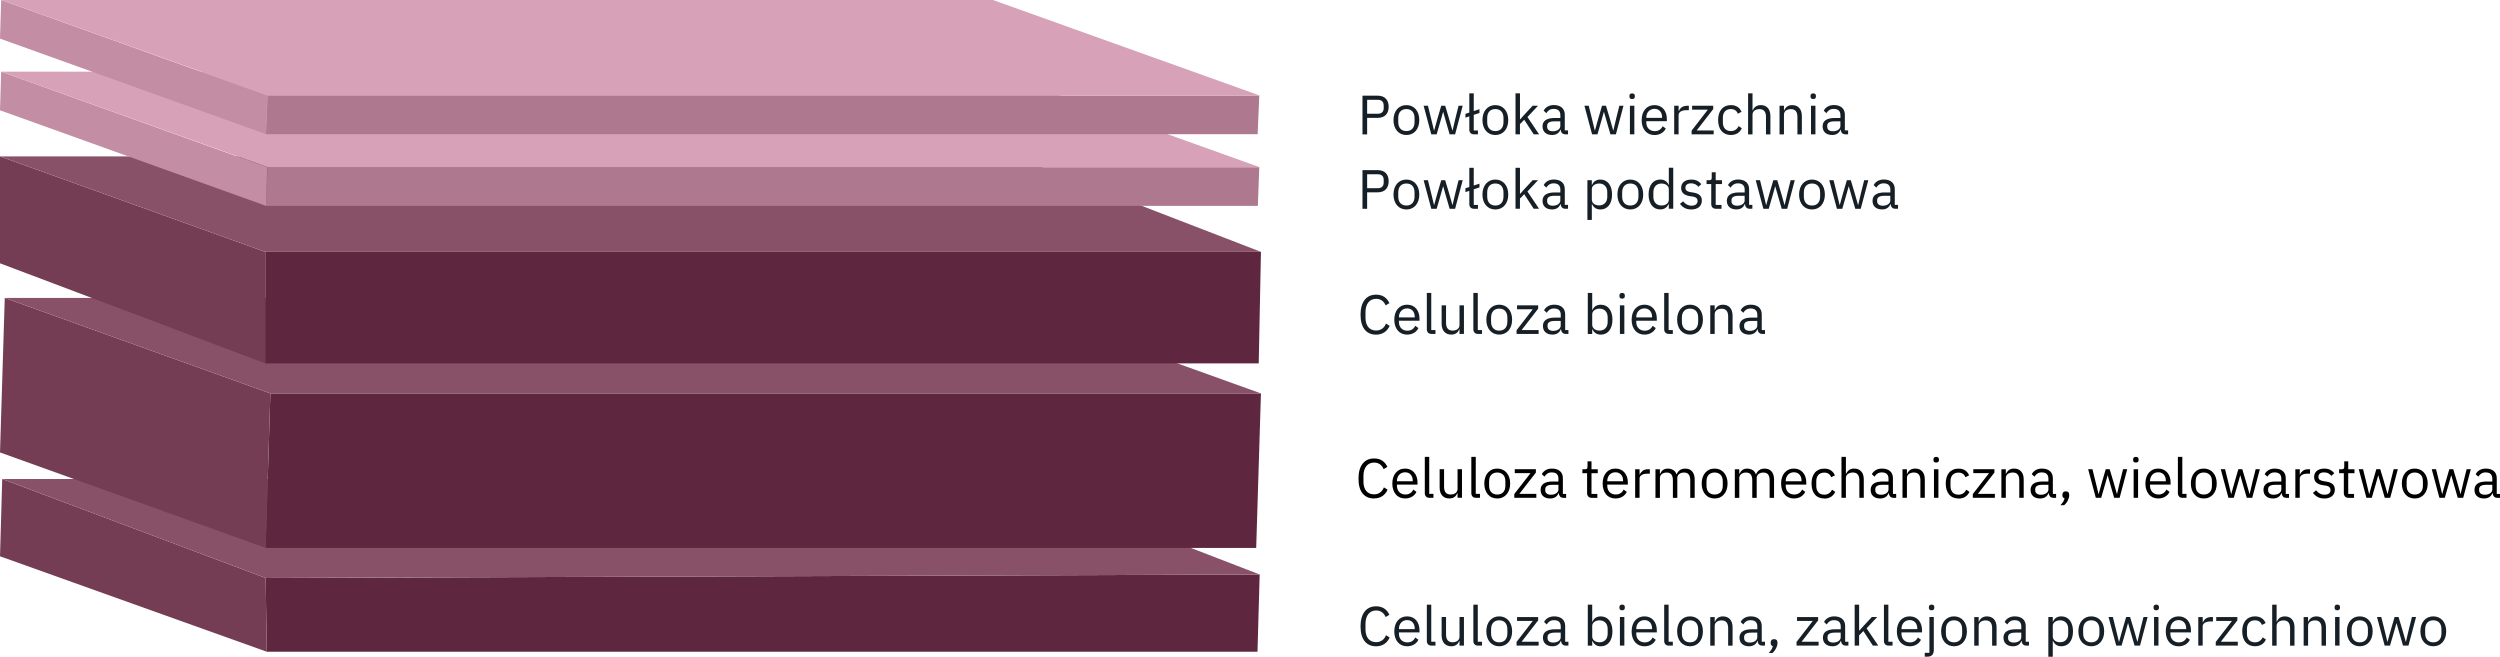 <?xml version="1.0" encoding="UTF-8"?>
<svg xmlns="http://www.w3.org/2000/svg" viewBox="0 0 767.28 201.55">
  <defs>
    <style>
      .cls-1 {
        fill: #885168;
      }

      .cls-2 {
        fill: #ae788e;
      }

      .cls-3 {
        fill: #c38da4;
      }

      .cls-4 {
        isolation: isolate;
      }

      .cls-5 {
        fill: #5f273f;
      }

      .cls-6 {
        fill: #161f26;
      }

      .cls-7 {
        fill: #d7a1b8;
      }

      .cls-8 {
        fill: #753d54;
      }
    </style>
  </defs>
  <g id="Lager_1" data-name="Lager 1">
    <g>
      <path class="cls-6" d="M418.16,41.23v-11.86h4.73c2.12,0,3.31,1.31,3.31,3.4s-1.19,3.4-3.31,3.4h-3.3v5.07h-1.43Zm1.43-6.32h3.3c1.12,0,1.78-.61,1.78-1.7v-.88c0-1.09-.66-1.7-1.78-1.7h-3.3v4.28Z"/>
      <path class="cls-6" d="M427.68,36.85c0-2.79,1.62-4.59,3.96-4.59s3.96,1.8,3.96,4.59-1.61,4.59-3.96,4.59-3.96-1.8-3.96-4.59Zm6.46,.63v-1.26c0-1.85-1.04-2.75-2.5-2.75s-2.5,.9-2.5,2.75v1.26c0,1.85,1.04,2.75,2.5,2.75s2.5-.9,2.5-2.75Z"/>
      <path class="cls-6" d="M436.92,32.46h1.33l.94,3.79,.93,3.84h.03l1.07-3.84,1.11-3.79h1.21l1.14,3.79,1.09,3.84h.03l.9-3.84,.95-3.79h1.27l-2.33,8.77h-1.68l-1.22-4.22-.76-2.67h-.03l-.75,2.67-1.22,4.22h-1.65l-2.35-8.77Z"/>
      <path class="cls-6" d="M453.6,41.23h-1.21c-.93,0-1.44-.59-1.44-1.41v-4.11l-1.19,.39v-1.16l1.19-.39v-5.9h1.36v5.44l1.75-.58v1.16l-1.75,.58v4.79h1.29v1.19Z"/>
      <path class="cls-6" d="M454.98,36.85c0-2.79,1.62-4.59,3.96-4.59s3.96,1.8,3.96,4.59-1.61,4.59-3.96,4.59-3.96-1.8-3.96-4.59Zm6.46,.63v-1.26c0-1.85-1.04-2.75-2.5-2.75s-2.5,.9-2.5,2.75v1.26c0,1.85,1.04,2.75,2.5,2.75s2.5-.9,2.5-2.75Z"/>
      <path class="cls-6" d="M465.14,28.65h1.36v7.97h.07l1.34-1.5,2.48-2.67h1.65l-3.25,3.47,3.57,5.3h-1.65l-2.91-4.47-1.31,1.34v3.13h-1.36v-12.58Z"/>
      <path class="cls-6" d="M480.48,41.23c-1,0-1.41-.61-1.51-1.43h-.08c-.37,1.07-1.31,1.63-2.53,1.63-1.85,0-2.94-1.02-2.94-2.65s1.19-2.57,3.74-2.57h1.73v-.87c0-1.24-.68-1.92-2.07-1.92-1.05,0-1.75,.51-2.23,1.31l-.82-.77c.48-.94,1.53-1.72,3.11-1.72,2.11,0,3.37,1.1,3.37,2.96v4.83h1v1.19h-.76Zm-1.6-2.55v-1.44h-1.8c-1.55,0-2.24,.48-2.24,1.33v.36c0,.87,.68,1.36,1.73,1.36,1.34,0,2.31-.7,2.31-1.6Z"/>
      <path class="cls-6" d="M486.27,32.46h1.33l.94,3.79,.93,3.84h.03l1.07-3.84,1.11-3.79h1.21l1.14,3.79,1.09,3.84h.03l.9-3.84,.95-3.79h1.27l-2.33,8.77h-1.68l-1.22-4.22-.76-2.67h-.03l-.75,2.67-1.22,4.22h-1.65l-2.35-8.77Z"/>
      <path class="cls-6" d="M500.09,29.64v-.22c0-.46,.25-.76,.83-.76s.83,.31,.83,.76v.22c0,.46-.25,.76-.83,.76s-.83-.31-.83-.76Zm.15,2.82h1.36v8.77h-1.36v-8.77Z"/>
      <path class="cls-6" d="M503.85,36.85c0-2.79,1.56-4.59,3.94-4.59s3.79,1.8,3.79,4.28v.65h-6.31v.41c0,1.51,.97,2.65,2.6,2.65,1.11,0,1.96-.54,2.41-1.51l.97,.7c-.56,1.19-1.82,2.01-3.47,2.01-2.38,0-3.94-1.8-3.94-4.59Zm1.43-.8v.12h4.84v-.19c0-1.55-.93-2.58-2.33-2.58-1.48,0-2.52,1.12-2.52,2.65Z"/>
      <path class="cls-6" d="M513.83,41.23v-8.77h1.36v1.61h.08c.31-.83,1.1-1.61,2.53-1.61h.53v1.36h-.8c-1.46,0-2.35,.63-2.35,1.46v5.95h-1.36Z"/>
      <path class="cls-6" d="M519.18,41.23v-1.14l4.98-6.44h-4.83v-1.19h6.48v1.02l-5.08,6.56h5.22v1.19h-6.77Z"/>
      <path class="cls-6" d="M527.31,36.85c0-2.8,1.45-4.59,3.91-4.59,1.73,0,2.77,.85,3.28,2.06l-1.14,.58c-.32-.9-1.07-1.43-2.14-1.43-1.62,0-2.45,1.1-2.45,2.63v1.5c0,1.53,.83,2.63,2.45,2.63,1.1,0,1.9-.53,2.38-1.53l.99,.66c-.56,1.26-1.7,2.07-3.37,2.07-2.46,0-3.91-1.79-3.91-4.59Z"/>
      <path class="cls-6" d="M536.51,28.65h1.36v5.24h.07c.42-.99,1.17-1.63,2.48-1.63,1.8,0,2.94,1.22,2.94,3.35v5.63h-1.36v-5.39c0-1.56-.68-2.36-1.99-2.36-1.09,0-2.14,.54-2.14,1.67v6.09h-1.36v-12.58Z"/>
      <path class="cls-6" d="M546.16,41.23v-8.77h1.36v1.43h.07c.42-.99,1.17-1.63,2.48-1.63,1.8,0,2.94,1.22,2.94,3.35v5.63h-1.36v-5.39c0-1.56-.68-2.36-1.99-2.36-1.09,0-2.14,.54-2.14,1.67v6.09h-1.36Z"/>
      <path class="cls-6" d="M555.67,29.64v-.22c0-.46,.25-.76,.83-.76s.83,.31,.83,.76v.22c0,.46-.25,.76-.83,.76s-.83-.31-.83-.76Zm.15,2.82h1.36v8.77h-1.36v-8.77Z"/>
      <path class="cls-6" d="M566.44,41.23c-1,0-1.41-.61-1.51-1.43h-.08c-.37,1.07-1.31,1.63-2.53,1.63-1.85,0-2.94-1.02-2.94-2.65s1.19-2.57,3.74-2.57h1.73v-.87c0-1.24-.68-1.92-2.07-1.92-1.05,0-1.75,.51-2.23,1.31l-.82-.77c.48-.94,1.53-1.72,3.11-1.72,2.11,0,3.37,1.1,3.37,2.96v4.83h1v1.19h-.76Zm-1.6-2.55v-1.44h-1.8c-1.55,0-2.24,.48-2.24,1.33v.36c0,.87,.68,1.36,1.73,1.36,1.34,0,2.31-.7,2.31-1.6Z"/>
    </g>
    <g>
      <path class="cls-6" d="M418.16,64.08v-11.86h4.73c2.12,0,3.31,1.31,3.31,3.4s-1.19,3.4-3.31,3.4h-3.3v5.07h-1.43Zm1.43-6.32h3.3c1.12,0,1.78-.61,1.78-1.7v-.88c0-1.09-.66-1.7-1.78-1.7h-3.3v4.28Z"/>
      <path class="cls-6" d="M427.68,59.7c0-2.79,1.62-4.59,3.96-4.59s3.96,1.8,3.96,4.59-1.61,4.59-3.96,4.59-3.96-1.8-3.96-4.59Zm6.46,.63v-1.26c0-1.85-1.04-2.75-2.5-2.75s-2.5,.9-2.5,2.75v1.26c0,1.85,1.04,2.75,2.5,2.75s2.5-.9,2.5-2.75Z"/>
      <path class="cls-6" d="M436.92,55.31h1.33l.94,3.79,.93,3.84h.03l1.07-3.84,1.11-3.79h1.21l1.14,3.79,1.09,3.84h.03l.9-3.84,.95-3.79h1.27l-2.33,8.77h-1.68l-1.22-4.22-.76-2.67h-.03l-.75,2.67-1.22,4.22h-1.65l-2.35-8.77Z"/>
      <path class="cls-6" d="M453.6,64.08h-1.21c-.93,0-1.44-.59-1.44-1.41v-4.11l-1.19,.39v-1.16l1.19-.39v-5.9h1.36v5.44l1.75-.58v1.16l-1.75,.58v4.79h1.29v1.19Z"/>
      <path class="cls-6" d="M454.98,59.7c0-2.79,1.62-4.59,3.96-4.59s3.96,1.8,3.96,4.59-1.61,4.59-3.96,4.59-3.96-1.8-3.96-4.59Zm6.46,.63v-1.26c0-1.85-1.04-2.75-2.5-2.75s-2.5,.9-2.5,2.75v1.26c0,1.85,1.04,2.75,2.5,2.75s2.5-.9,2.5-2.75Z"/>
      <path class="cls-6" d="M465.14,51.5h1.36v7.97h.07l1.34-1.5,2.48-2.67h1.65l-3.25,3.47,3.57,5.3h-1.65l-2.91-4.47-1.31,1.34v3.13h-1.36v-12.58Z"/>
      <path class="cls-6" d="M480.48,64.08c-1,0-1.41-.61-1.51-1.43h-.08c-.37,1.07-1.31,1.63-2.53,1.63-1.85,0-2.94-1.02-2.94-2.65s1.19-2.57,3.74-2.57h1.73v-.87c0-1.24-.68-1.92-2.07-1.92-1.05,0-1.75,.51-2.23,1.31l-.82-.77c.48-.94,1.53-1.72,3.11-1.72,2.11,0,3.37,1.1,3.37,2.96v4.83h1v1.19h-.76Zm-1.6-2.55v-1.44h-1.8c-1.55,0-2.24,.48-2.24,1.33v.36c0,.87,.68,1.36,1.73,1.36,1.34,0,2.31-.7,2.31-1.6Z"/>
      <path class="cls-6" d="M487.19,55.31h1.36v1.43h.07c.46-1.1,1.36-1.63,2.57-1.63,2.19,0,3.57,1.78,3.57,4.59s-1.38,4.59-3.57,4.59c-1.21,0-2.04-.54-2.57-1.63h-.07v4.83h-1.36v-12.17Zm6.1,5.13v-1.5c0-1.56-.95-2.62-2.48-2.62-1.24,0-2.26,.71-2.26,1.68v3.26c0,1.14,1.02,1.78,2.26,1.78,1.53,0,2.48-1.05,2.48-2.62Z"/>
      <path class="cls-6" d="M496.4,59.7c0-2.79,1.62-4.59,3.96-4.59s3.96,1.8,3.96,4.59-1.61,4.59-3.96,4.59-3.96-1.8-3.96-4.59Zm6.46,.63v-1.26c0-1.85-1.04-2.75-2.5-2.75s-2.5,.9-2.5,2.75v1.26c0,1.85,1.04,2.75,2.5,2.75s2.5-.9,2.5-2.75Z"/>
      <path class="cls-6" d="M512.18,62.65h-.07c-.53,1.09-1.36,1.63-2.57,1.63-2.19,0-3.57-1.79-3.57-4.59s1.38-4.59,3.57-4.59c1.21,0,2.11,.53,2.57,1.63h.07v-5.24h1.36v12.58h-1.36v-1.43Zm0-1.38v-3.26c0-.97-1.02-1.68-2.26-1.68-1.53,0-2.48,1.05-2.48,2.62v1.5c0,1.56,.95,2.62,2.48,2.62,1.24,0,2.26-.65,2.26-1.78Z"/>
      <path class="cls-6" d="M515.6,62.57l.97-.78c.68,.85,1.5,1.34,2.6,1.34s1.84-.53,1.84-1.43c0-.68-.37-1.21-1.53-1.38l-.7-.1c-1.62-.24-2.82-.9-2.82-2.53,0-1.73,1.34-2.58,3.13-2.58,1.41,0,2.35,.53,3.06,1.41l-.9,.82c-.39-.54-1.14-1.07-2.26-1.07s-1.72,.53-1.72,1.36,.6,1.19,1.68,1.36l.68,.1c1.94,.29,2.69,1.14,2.69,2.46,0,1.7-1.24,2.74-3.25,2.74-1.62,0-2.69-.68-3.47-1.72Z"/>
      <path class="cls-6" d="M526.65,64.08c-.94,0-1.45-.59-1.45-1.44v-6.14h-1.44v-1.19h.82c.58,0,.77-.2,.77-.8v-1.63h1.22v2.43h1.92v1.19h-1.92v6.39h1.78v1.19h-1.7Z"/>
      <path class="cls-6" d="M537.05,64.08c-1,0-1.41-.61-1.51-1.43h-.08c-.37,1.07-1.31,1.63-2.53,1.63-1.85,0-2.94-1.02-2.94-2.65s1.19-2.57,3.74-2.57h1.73v-.87c0-1.24-.68-1.92-2.07-1.92-1.05,0-1.75,.51-2.23,1.31l-.82-.77c.48-.94,1.53-1.72,3.11-1.72,2.11,0,3.37,1.1,3.37,2.96v4.83h1v1.19h-.76Zm-1.6-2.55v-1.44h-1.8c-1.55,0-2.24,.48-2.24,1.33v.36c0,.87,.68,1.36,1.73,1.36,1.34,0,2.31-.7,2.31-1.6Z"/>
      <path class="cls-6" d="M538.84,55.31h1.33l.94,3.79,.93,3.84h.03l1.07-3.84,1.11-3.79h1.21l1.14,3.79,1.09,3.84h.03l.9-3.84,.95-3.79h1.27l-2.33,8.77h-1.68l-1.22-4.22-.76-2.67h-.03l-.75,2.67-1.22,4.22h-1.65l-2.35-8.77Z"/>
      <path class="cls-6" d="M552.16,59.7c0-2.79,1.62-4.59,3.96-4.59s3.96,1.8,3.96,4.59-1.61,4.59-3.96,4.59-3.96-1.8-3.96-4.59Zm6.46,.63v-1.26c0-1.85-1.04-2.75-2.5-2.75s-2.5,.9-2.5,2.75v1.26c0,1.85,1.04,2.75,2.5,2.75s2.5-.9,2.5-2.75Z"/>
      <path class="cls-6" d="M561.41,55.31h1.33l.94,3.79,.93,3.84h.03l1.07-3.84,1.11-3.79h1.21l1.14,3.79,1.09,3.84h.03l.9-3.84,.95-3.79h1.27l-2.33,8.77h-1.68l-1.22-4.22-.76-2.67h-.03l-.75,2.67-1.22,4.22h-1.65l-2.35-8.77Z"/>
      <path class="cls-6" d="M581.76,64.08c-1,0-1.41-.61-1.51-1.43h-.08c-.37,1.07-1.31,1.63-2.53,1.63-1.85,0-2.94-1.02-2.94-2.65s1.19-2.57,3.74-2.57h1.73v-.87c0-1.24-.68-1.92-2.07-1.92-1.05,0-1.75,.51-2.23,1.31l-.82-.77c.48-.94,1.53-1.72,3.11-1.72,2.11,0,3.37,1.1,3.37,2.96v4.83h1v1.19h-.76Zm-1.6-2.55v-1.44h-1.8c-1.55,0-2.24,.48-2.24,1.33v.36c0,.87,.68,1.36,1.73,1.36,1.34,0,2.31-.7,2.31-1.6Z"/>
    </g>
    <g>
      <path class="cls-6" d="M417.56,192.28c0-3.96,1.78-6.2,4.78-6.2,1.97,0,3.33,.95,4.08,2.6l-1.16,.7c-.48-1.22-1.46-2.02-2.92-2.02-2.04,0-3.25,1.62-3.25,4.05v1.77c0,2.43,1.21,3.91,3.25,3.91,1.51,0,2.55-.85,3.03-2.14l1.14,.71c-.75,1.67-2.19,2.7-4.16,2.7-2.99,0-4.78-2.11-4.78-6.07Z"/>
      <path class="cls-6" d="M427.93,193.76c0-2.79,1.56-4.59,3.94-4.59s3.79,1.8,3.79,4.28v.65h-6.31v.41c0,1.51,.97,2.65,2.6,2.65,1.11,0,1.96-.54,2.41-1.51l.97,.7c-.56,1.19-1.82,2.01-3.47,2.01-2.38,0-3.94-1.8-3.94-4.59Zm1.43-.8v.12h4.84v-.19c0-1.55-.93-2.58-2.33-2.58-1.48,0-2.52,1.12-2.52,2.65Z"/>
      <path class="cls-6" d="M439.35,198.15c-.93,0-1.44-.59-1.44-1.41v-11.17h1.36v11.39h1.29v1.19h-1.21Z"/>
      <path class="cls-6" d="M447.94,196.72h-.07c-.34,.83-1,1.63-2.46,1.63-1.8,0-2.96-1.22-2.96-3.35v-5.63h1.36v5.39c0,1.56,.7,2.36,2.01,2.36,1.07,0,2.12-.53,2.12-1.68v-6.07h1.36v8.77h-1.36v-1.43Z"/>
      <path class="cls-6" d="M453.63,198.15c-.93,0-1.44-.59-1.44-1.41v-11.17h1.36v11.39h1.29v1.19h-1.21Z"/>
      <path class="cls-6" d="M456.17,193.76c0-2.79,1.62-4.59,3.96-4.59s3.96,1.8,3.96,4.59-1.61,4.59-3.96,4.59-3.96-1.8-3.96-4.59Zm6.46,.63v-1.26c0-1.85-1.04-2.75-2.5-2.75s-2.5,.9-2.5,2.75v1.26c0,1.85,1.04,2.75,2.5,2.75s2.5-.9,2.5-2.75Z"/>
      <path class="cls-6" d="M465.45,198.15v-1.14l4.98-6.44h-4.83v-1.19h6.48v1.02l-5.08,6.56h5.22v1.19h-6.77Z"/>
      <path class="cls-6" d="M480.6,198.15c-1,0-1.41-.61-1.51-1.43h-.08c-.37,1.07-1.31,1.63-2.53,1.63-1.85,0-2.94-1.02-2.94-2.65s1.19-2.57,3.74-2.57h1.73v-.87c0-1.24-.68-1.92-2.07-1.92-1.05,0-1.75,.51-2.23,1.31l-.82-.76c.48-.94,1.53-1.72,3.11-1.72,2.11,0,3.37,1.1,3.37,2.96v4.83h1v1.19h-.76Zm-1.6-2.55v-1.44h-1.8c-1.55,0-2.24,.48-2.24,1.33v.36c0,.87,.68,1.36,1.73,1.36,1.34,0,2.31-.7,2.31-1.6Z"/>
      <path class="cls-6" d="M487.31,185.57h1.36v5.24h.07c.46-1.1,1.36-1.63,2.57-1.63,2.19,0,3.57,1.78,3.57,4.59s-1.38,4.59-3.57,4.59c-1.21,0-2.04-.54-2.57-1.63h-.07v1.43h-1.36v-12.58Zm6.1,8.94v-1.5c0-1.56-.95-2.62-2.48-2.62-1.24,0-2.26,.71-2.26,1.68v3.26c0,1.14,1.02,1.79,2.26,1.79,1.53,0,2.48-1.05,2.48-2.62Z"/>
      <path class="cls-6" d="M497.02,186.55v-.22c0-.46,.25-.77,.83-.77s.83,.31,.83,.77v.22c0,.46-.25,.76-.83,.76s-.83-.31-.83-.76Zm.15,2.82h1.36v8.77h-1.36v-8.77Z"/>
      <path class="cls-6" d="M500.77,193.76c0-2.79,1.56-4.59,3.94-4.59s3.79,1.8,3.79,4.28v.65h-6.31v.41c0,1.51,.97,2.65,2.6,2.65,1.11,0,1.96-.54,2.41-1.51l.97,.7c-.56,1.19-1.82,2.01-3.47,2.01-2.38,0-3.94-1.8-3.94-4.59Zm1.43-.8v.12h4.84v-.19c0-1.55-.93-2.58-2.33-2.58-1.48,0-2.52,1.12-2.52,2.65Z"/>
      <path class="cls-6" d="M512.2,198.15c-.93,0-1.44-.59-1.44-1.41v-11.17h1.36v11.39h1.29v1.19h-1.21Z"/>
      <path class="cls-6" d="M514.73,193.76c0-2.79,1.62-4.59,3.96-4.59s3.96,1.8,3.96,4.59-1.61,4.59-3.96,4.59-3.96-1.8-3.96-4.59Zm6.46,.63v-1.26c0-1.85-1.04-2.75-2.5-2.75s-2.5,.9-2.5,2.75v1.26c0,1.85,1.04,2.75,2.5,2.75s2.5-.9,2.5-2.75Z"/>
      <path class="cls-6" d="M524.9,198.15v-8.77h1.36v1.43h.07c.42-.99,1.17-1.63,2.48-1.63,1.8,0,2.94,1.22,2.94,3.35v5.63h-1.36v-5.39c0-1.56-.68-2.36-1.99-2.36-1.09,0-2.14,.54-2.14,1.67v6.08h-1.36Z"/>
      <path class="cls-6" d="M540.93,198.15c-1,0-1.41-.61-1.51-1.43h-.08c-.37,1.07-1.31,1.63-2.53,1.63-1.85,0-2.94-1.02-2.94-2.65s1.19-2.57,3.74-2.57h1.73v-.87c0-1.24-.68-1.92-2.07-1.92-1.05,0-1.75,.51-2.23,1.31l-.82-.76c.48-.94,1.53-1.72,3.11-1.72,2.11,0,3.37,1.1,3.37,2.96v4.83h1v1.19h-.76Zm-1.6-2.55v-1.44h-1.8c-1.55,0-2.24,.48-2.24,1.33v.36c0,.87,.68,1.36,1.73,1.36,1.34,0,2.31-.7,2.31-1.6Z"/>
      <path class="cls-6" d="M545.53,197.16v.24c0,.92-.58,2.18-1.55,3.01h-1.14c.68-.71,1.09-1.31,1.27-2.11-.46-.1-.66-.44-.66-.9v-.24c0-.59,.32-1,1.04-1s1.04,.41,1.04,1Z"/>
      <path class="cls-6" d="M551.38,198.15v-1.14l4.98-6.44h-4.83v-1.19h6.48v1.02l-5.08,6.56h5.22v1.19h-6.77Z"/>
      <path class="cls-6" d="M566.53,198.15c-1,0-1.41-.61-1.51-1.43h-.08c-.37,1.07-1.31,1.63-2.53,1.63-1.85,0-2.94-1.02-2.94-2.65s1.19-2.57,3.74-2.57h1.73v-.87c0-1.24-.68-1.92-2.07-1.92-1.05,0-1.75,.51-2.23,1.31l-.82-.76c.48-.94,1.53-1.72,3.11-1.72,2.11,0,3.37,1.1,3.37,2.96v4.83h1v1.19h-.76Zm-1.6-2.55v-1.44h-1.8c-1.55,0-2.24,.48-2.24,1.33v.36c0,.87,.68,1.36,1.73,1.36,1.34,0,2.31-.7,2.31-1.6Z"/>
      <path class="cls-6" d="M569.23,185.57h1.36v7.97h.07l1.34-1.5,2.48-2.67h1.65l-3.25,3.47,3.57,5.3h-1.65l-2.91-4.47-1.31,1.34v3.13h-1.36v-12.58Z"/>
      <path class="cls-6" d="M579.64,198.15c-.93,0-1.44-.59-1.44-1.41v-11.17h1.36v11.39h1.29v1.19h-1.21Z"/>
      <path class="cls-6" d="M582.17,193.76c0-2.79,1.56-4.59,3.94-4.59s3.79,1.8,3.79,4.28v.65h-6.31v.41c0,1.51,.97,2.65,2.6,2.65,1.11,0,1.96-.54,2.41-1.51l.97,.7c-.56,1.19-1.82,2.01-3.47,2.01-2.38,0-3.94-1.8-3.94-4.59Zm1.43-.8v.12h4.84v-.19c0-1.55-.93-2.58-2.33-2.58-1.48,0-2.52,1.12-2.52,2.65Z"/>
      <path class="cls-6" d="M592.15,189.37h1.36v10.13c0,1.21-.59,2.04-1.9,2.04h-.88v-1.19h1.43v-10.98Zm-.15-2.82v-.22c0-.46,.25-.77,.83-.77s.83,.31,.83,.77v.22c0,.46-.25,.76-.83,.76s-.83-.31-.83-.76Z"/>
      <path class="cls-6" d="M595.75,193.76c0-2.79,1.62-4.59,3.96-4.59s3.96,1.8,3.96,4.59-1.61,4.59-3.96,4.59-3.96-1.8-3.96-4.59Zm6.46,.63v-1.26c0-1.85-1.04-2.75-2.5-2.75s-2.5,.9-2.5,2.75v1.26c0,1.85,1.04,2.75,2.5,2.75s2.5-.9,2.5-2.75Z"/>
      <path class="cls-6" d="M605.92,198.15v-8.77h1.36v1.43h.07c.42-.99,1.17-1.63,2.48-1.63,1.8,0,2.94,1.22,2.94,3.35v5.63h-1.36v-5.39c0-1.56-.68-2.36-1.99-2.36-1.09,0-2.14,.54-2.14,1.67v6.08h-1.36Z"/>
      <path class="cls-6" d="M621.95,198.15c-1,0-1.41-.61-1.51-1.43h-.08c-.37,1.07-1.31,1.63-2.53,1.63-1.85,0-2.94-1.02-2.94-2.65s1.19-2.57,3.74-2.57h1.73v-.87c0-1.24-.68-1.92-2.07-1.92-1.05,0-1.75,.51-2.23,1.31l-.82-.76c.48-.94,1.53-1.72,3.11-1.72,2.11,0,3.37,1.1,3.37,2.96v4.83h1v1.19h-.76Zm-1.6-2.55v-1.44h-1.8c-1.55,0-2.24,.48-2.24,1.33v.36c0,.87,.68,1.36,1.73,1.36,1.34,0,2.31-.7,2.31-1.6Z"/>
      <path class="cls-6" d="M628.66,189.37h1.36v1.43h.07c.46-1.1,1.36-1.63,2.57-1.63,2.19,0,3.57,1.78,3.57,4.59s-1.38,4.59-3.57,4.59c-1.21,0-2.04-.54-2.57-1.63h-.07v4.83h-1.36v-12.17Zm6.1,5.13v-1.5c0-1.56-.95-2.62-2.48-2.62-1.24,0-2.26,.71-2.26,1.68v3.26c0,1.14,1.02,1.79,2.26,1.79,1.53,0,2.48-1.05,2.48-2.62Z"/>
      <path class="cls-6" d="M637.88,193.76c0-2.79,1.62-4.59,3.96-4.59s3.96,1.8,3.96,4.59-1.61,4.59-3.96,4.59-3.96-1.8-3.96-4.59Zm6.46,.63v-1.26c0-1.85-1.04-2.75-2.5-2.75s-2.5,.9-2.5,2.75v1.26c0,1.85,1.04,2.75,2.5,2.75s2.5-.9,2.5-2.75Z"/>
      <path class="cls-6" d="M647.13,189.37h1.33l.94,3.79,.93,3.84h.03l1.07-3.84,1.11-3.79h1.21l1.14,3.79,1.09,3.84h.03l.9-3.84,.95-3.79h1.27l-2.33,8.77h-1.68l-1.22-4.22-.76-2.67h-.03l-.75,2.67-1.22,4.22h-1.65l-2.35-8.77Z"/>
      <path class="cls-6" d="M660.95,186.55v-.22c0-.46,.25-.77,.83-.77s.83,.31,.83,.77v.22c0,.46-.25,.76-.83,.76s-.83-.31-.83-.76Zm.15,2.82h1.36v8.77h-1.36v-8.77Z"/>
      <path class="cls-6" d="M664.7,193.76c0-2.79,1.56-4.59,3.94-4.59s3.79,1.8,3.79,4.28v.65h-6.31v.41c0,1.51,.97,2.65,2.6,2.65,1.11,0,1.96-.54,2.41-1.51l.97,.7c-.56,1.19-1.82,2.01-3.47,2.01-2.38,0-3.94-1.8-3.94-4.59Zm1.43-.8v.12h4.84v-.19c0-1.55-.93-2.58-2.33-2.58-1.48,0-2.52,1.12-2.52,2.65Z"/>
      <path class="cls-6" d="M674.68,198.15v-8.77h1.36v1.62h.08c.31-.83,1.1-1.62,2.53-1.62h.53v1.36h-.8c-1.46,0-2.35,.63-2.35,1.46v5.95h-1.36Z"/>
      <path class="cls-6" d="M680.04,198.15v-1.14l4.98-6.44h-4.83v-1.19h6.48v1.02l-5.08,6.56h5.22v1.19h-6.77Z"/>
      <path class="cls-6" d="M688.16,193.76c0-2.8,1.45-4.59,3.91-4.59,1.73,0,2.77,.85,3.28,2.06l-1.14,.58c-.32-.9-1.07-1.43-2.14-1.43-1.62,0-2.45,1.11-2.45,2.63v1.5c0,1.53,.83,2.63,2.45,2.63,1.1,0,1.9-.53,2.38-1.53l.99,.66c-.56,1.26-1.7,2.07-3.37,2.07-2.46,0-3.91-1.79-3.91-4.59Z"/>
      <path class="cls-6" d="M697.36,185.57h1.36v5.24h.07c.42-.99,1.17-1.63,2.48-1.63,1.8,0,2.94,1.22,2.94,3.35v5.63h-1.36v-5.39c0-1.56-.68-2.36-1.99-2.36-1.09,0-2.14,.54-2.14,1.67v6.08h-1.36v-12.58Z"/>
      <path class="cls-6" d="M707.02,198.15v-8.77h1.36v1.43h.07c.42-.99,1.17-1.63,2.48-1.63,1.8,0,2.94,1.22,2.94,3.35v5.63h-1.36v-5.39c0-1.56-.68-2.36-1.99-2.36-1.09,0-2.14,.54-2.14,1.67v6.08h-1.36Z"/>
      <path class="cls-6" d="M716.52,186.55v-.22c0-.46,.25-.77,.83-.77s.83,.31,.83,.77v.22c0,.46-.25,.76-.83,.76s-.83-.31-.83-.76Zm.15,2.82h1.36v8.77h-1.36v-8.77Z"/>
      <path class="cls-6" d="M720.28,193.76c0-2.79,1.62-4.59,3.96-4.59s3.96,1.8,3.96,4.59-1.61,4.59-3.96,4.59-3.96-1.8-3.96-4.59Zm6.46,.63v-1.26c0-1.85-1.04-2.75-2.5-2.75s-2.5,.9-2.5,2.75v1.26c0,1.85,1.04,2.75,2.5,2.75s2.5-.9,2.5-2.75Z"/>
      <path class="cls-6" d="M729.52,189.37h1.33l.94,3.79,.93,3.84h.03l1.07-3.84,1.11-3.79h1.21l1.14,3.79,1.09,3.84h.03l.9-3.84,.95-3.79h1.27l-2.33,8.77h-1.68l-1.22-4.22-.76-2.67h-.03l-.75,2.67-1.22,4.22h-1.65l-2.35-8.77Z"/>
      <path class="cls-6" d="M742.85,193.76c0-2.79,1.62-4.59,3.96-4.59s3.96,1.8,3.96,4.59-1.61,4.59-3.96,4.59-3.96-1.8-3.96-4.59Zm6.46,.63v-1.26c0-1.85-1.04-2.75-2.5-2.75s-2.5,.9-2.5,2.75v1.26c0,1.85,1.04,2.75,2.5,2.75s2.5-.9,2.5-2.75Z"/>
    </g>
    <g>
      <path class="cls-6" d="M417.56,96.63c0-3.96,1.78-6.2,4.78-6.2,1.97,0,3.33,.95,4.08,2.6l-1.16,.7c-.48-1.22-1.46-2.02-2.92-2.02-2.04,0-3.25,1.62-3.25,4.05v1.77c0,2.43,1.21,3.91,3.25,3.91,1.51,0,2.55-.85,3.03-2.14l1.14,.71c-.75,1.67-2.19,2.7-4.16,2.7-2.99,0-4.78-2.11-4.78-6.07Z"/>
      <path class="cls-6" d="M427.93,98.1c0-2.79,1.56-4.59,3.94-4.59s3.79,1.8,3.79,4.28v.65h-6.31v.41c0,1.51,.97,2.65,2.6,2.65,1.11,0,1.96-.54,2.41-1.51l.97,.7c-.56,1.19-1.82,2.01-3.47,2.01-2.38,0-3.94-1.8-3.94-4.59Zm1.43-.8v.12h4.84v-.19c0-1.55-.93-2.58-2.33-2.58-1.48,0-2.52,1.12-2.52,2.65Z"/>
      <path class="cls-6" d="M439.35,102.49c-.93,0-1.44-.59-1.44-1.41v-11.17h1.36v11.39h1.29v1.19h-1.21Z"/>
      <path class="cls-6" d="M447.94,101.06h-.07c-.34,.83-1,1.63-2.46,1.63-1.8,0-2.96-1.22-2.96-3.35v-5.63h1.36v5.39c0,1.56,.7,2.36,2.01,2.36,1.07,0,2.12-.53,2.12-1.68v-6.07h1.36v8.77h-1.36v-1.43Z"/>
      <path class="cls-6" d="M453.63,102.49c-.93,0-1.44-.59-1.44-1.41v-11.17h1.36v11.39h1.29v1.19h-1.21Z"/>
      <path class="cls-6" d="M456.17,98.1c0-2.79,1.62-4.59,3.96-4.59s3.96,1.8,3.96,4.59-1.61,4.59-3.96,4.59-3.96-1.8-3.96-4.59Zm6.46,.63v-1.26c0-1.85-1.04-2.75-2.5-2.75s-2.5,.9-2.5,2.75v1.26c0,1.85,1.04,2.75,2.5,2.75s2.5-.9,2.5-2.75Z"/>
      <path class="cls-6" d="M465.45,102.49v-1.14l4.98-6.44h-4.83v-1.19h6.48v1.02l-5.08,6.56h5.22v1.19h-6.77Z"/>
      <path class="cls-6" d="M480.6,102.49c-1,0-1.41-.61-1.51-1.43h-.08c-.37,1.07-1.31,1.63-2.53,1.63-1.85,0-2.94-1.02-2.94-2.65s1.19-2.57,3.74-2.57h1.73v-.87c0-1.24-.68-1.92-2.07-1.92-1.05,0-1.75,.51-2.23,1.31l-.82-.76c.48-.94,1.53-1.72,3.11-1.72,2.11,0,3.37,1.1,3.37,2.96v4.83h1v1.19h-.76Zm-1.6-2.55v-1.44h-1.8c-1.55,0-2.24,.48-2.24,1.33v.36c0,.87,.68,1.36,1.73,1.36,1.34,0,2.31-.7,2.31-1.6Z"/>
      <path class="cls-6" d="M487.31,89.91h1.36v5.24h.07c.46-1.1,1.36-1.63,2.57-1.63,2.19,0,3.57,1.78,3.57,4.59s-1.38,4.59-3.57,4.59c-1.21,0-2.04-.54-2.57-1.63h-.07v1.43h-1.36v-12.58Zm6.1,8.94v-1.5c0-1.56-.95-2.62-2.48-2.62-1.24,0-2.26,.71-2.26,1.68v3.26c0,1.14,1.02,1.79,2.26,1.79,1.53,0,2.48-1.05,2.48-2.62Z"/>
      <path class="cls-6" d="M497.02,90.9v-.22c0-.46,.25-.77,.83-.77s.83,.31,.83,.77v.22c0,.46-.25,.76-.83,.76s-.83-.31-.83-.76Zm.15,2.82h1.36v8.77h-1.36v-8.77Z"/>
      <path class="cls-6" d="M500.77,98.1c0-2.79,1.56-4.59,3.94-4.59s3.79,1.8,3.79,4.28v.65h-6.31v.41c0,1.51,.97,2.65,2.6,2.65,1.11,0,1.96-.54,2.41-1.51l.97,.7c-.56,1.19-1.82,2.01-3.47,2.01-2.38,0-3.94-1.8-3.94-4.59Zm1.43-.8v.12h4.84v-.19c0-1.55-.93-2.58-2.33-2.58-1.48,0-2.52,1.12-2.52,2.65Z"/>
      <path class="cls-6" d="M512.2,102.49c-.93,0-1.44-.59-1.44-1.41v-11.17h1.36v11.39h1.29v1.19h-1.21Z"/>
      <path class="cls-6" d="M514.73,98.1c0-2.79,1.62-4.59,3.96-4.59s3.96,1.8,3.96,4.59-1.61,4.59-3.96,4.59-3.96-1.8-3.96-4.59Zm6.46,.63v-1.26c0-1.85-1.04-2.75-2.5-2.75s-2.5,.9-2.5,2.75v1.26c0,1.85,1.04,2.75,2.5,2.75s2.5-.9,2.5-2.75Z"/>
      <path class="cls-6" d="M524.9,102.49v-8.77h1.36v1.43h.07c.42-.99,1.17-1.63,2.48-1.63,1.8,0,2.94,1.22,2.94,3.35v5.63h-1.36v-5.39c0-1.56-.68-2.36-1.99-2.36-1.09,0-2.14,.54-2.14,1.67v6.08h-1.36Z"/>
      <path class="cls-6" d="M540.93,102.49c-1,0-1.41-.61-1.51-1.43h-.08c-.37,1.07-1.31,1.63-2.53,1.63-1.85,0-2.94-1.02-2.94-2.65s1.19-2.57,3.74-2.57h1.73v-.87c0-1.24-.68-1.92-2.07-1.92-1.05,0-1.75,.51-2.23,1.31l-.82-.76c.48-.94,1.53-1.72,3.11-1.72,2.11,0,3.37,1.1,3.37,2.96v4.83h1v1.19h-.76Zm-1.6-2.55v-1.44h-1.8c-1.55,0-2.24,.48-2.24,1.33v.36c0,.87,.68,1.36,1.73,1.36,1.34,0,2.31-.7,2.31-1.6Z"/>
    </g>
    <g class="cls-4">
      <polygon class="cls-5" points="386.61 176.32 385.94 200.03 81.89 200.03 81.53 177.39 386.61 176.32"/>
      <polygon class="cls-8" points="81.89 200.03 0 170.73 .68 147.02 81.53 177.39 81.89 200.03"/>
      <polygon class="cls-1" points="81.53 177.39 .68 147.02 310.71 147.02 386.61 176.32 81.53 177.39"/>
    </g>
    <g class="cls-4">
      <polygon class="cls-5" points="387 120.74 385.54 168.16 81.53 168.16 82.98 120.74 387 120.74"/>
      <polygon class="cls-8" points="81.53 168.16 0 138.86 1.46 91.44 82.98 120.74 81.53 168.16"/>
      <polygon class="cls-1" points="82.98 120.74 1.46 91.44 305.47 91.44 387 120.74 82.98 120.74"/>
    </g>
    <g class="cls-4">
      <polygon class="cls-5" points="387 77.3 386.32 111.53 81.4 111.53 81.4 77.3 387 77.3"/>
      <polygon class="cls-8" points="81.4 111.53 0 80.81 0 48 81.4 77.3 81.4 111.53"/>
      <polygon class="cls-1" points="81.4 77.3 0 48 311.1 48 387 77.3 81.4 77.3"/>
    </g>
    <g class="cls-4">
      <polygon class="cls-2" points="386.49 51.32 386.05 63.18 81.64 63.18 82.08 51.32 386.49 51.32"/>
      <polygon class="cls-3" points="81.64 63.18 0 33.85 .36 22 82 51.32 81.64 63.18"/>
      <polygon class="cls-7" points="82.25 51.32 .36 22 304.74 22 386.64 51.32 82.25 51.32"/>
    </g>
    <g class="cls-4">
      <polygon class="cls-2" points="386.49 29.32 385.99 41.18 81.64 41.18 82.14 29.32 386.49 29.32"/>
      <polygon class="cls-3" points="81.64 41.18 0 11.85 .36 0 82 29.32 81.64 41.18"/>
      <polygon class="cls-7" points="82.25 29.32 .36 0 304.74 0 386.64 29.32 82.25 29.32"/>
    </g>
  </g>
  <g id="Lager_2" data-name="Lager 2">
    <g>
      <path d="M421.72,152.99c-1.51,0-2.68-.51-3.52-1.54-.84-1.03-1.26-2.54-1.26-4.53s.42-3.53,1.26-4.6c.84-1.07,2.01-1.61,3.52-1.61,1,0,1.83,.22,2.51,.67,.67,.45,1.2,1.09,1.57,1.91l-1.16,.7c-.24-.61-.6-1.1-1.09-1.47s-1.1-.55-1.84-.55c-.51,0-.97,.1-1.37,.29s-.74,.47-1.02,.83c-.28,.36-.49,.79-.64,1.28-.15,.5-.22,1.05-.22,1.66v1.77c0,1.23,.28,2.19,.85,2.88,.57,.69,1.37,1.04,2.4,1.04,.76,0,1.39-.2,1.9-.59s.88-.91,1.12-1.55l1.14,.71c-.37,.84-.91,1.5-1.61,1.97-.7,.48-1.55,.71-2.55,.71Z"/>
      <path d="M431.26,152.99c-.6,0-1.14-.11-1.62-.32-.48-.21-.9-.52-1.24-.93-.35-.4-.61-.88-.8-1.45-.19-.56-.28-1.19-.28-1.89s.09-1.32,.28-1.89c.19-.57,.45-1.05,.8-1.45,.34-.4,.76-.71,1.24-.93,.48-.22,1.02-.32,1.62-.32s1.12,.11,1.58,.32c.46,.21,.86,.51,1.19,.89,.33,.38,.58,.83,.76,1.35s.26,1.09,.26,1.71v.64h-6.31v.41c0,.37,.06,.72,.18,1.04s.29,.6,.51,.84c.22,.24,.49,.42,.82,.56s.69,.2,1.1,.2c.55,0,1.04-.13,1.45-.39s.73-.63,.96-1.12l.97,.7c-.28,.6-.73,1.09-1.33,1.46-.6,.37-1.31,.56-2.14,.56Zm0-8.04c-.37,0-.71,.07-1.02,.19-.31,.13-.57,.31-.79,.55-.22,.24-.39,.52-.52,.84s-.19,.67-.19,1.06v.12h4.85v-.19c0-.78-.21-1.4-.64-1.87-.42-.47-.99-.7-1.69-.7Z"/>
      <path d="M438.74,152.79c-.48,0-.84-.13-1.08-.4-.24-.27-.37-.6-.37-1.01v-11.17h1.36v11.37h1.29v1.21h-1.21Z"/>
      <path d="M447.33,151.37h-.07c-.09,.2-.2,.4-.33,.6-.13,.2-.29,.37-.48,.52-.19,.15-.42,.27-.7,.36-.27,.09-.59,.13-.95,.13-.91,0-1.63-.29-2.16-.88-.53-.58-.8-1.41-.8-2.47v-5.63h1.36v5.4c0,1.58,.67,2.37,2.01,2.37,.27,0,.54-.03,.79-.1,.25-.07,.48-.17,.68-.31,.2-.14,.36-.31,.48-.52,.12-.21,.18-.46,.18-.76v-6.08h1.36v8.77h-1.36v-1.41Z"/>
      <path d="M453.02,152.79c-.48,0-.84-.13-1.08-.4-.24-.27-.37-.6-.37-1.01v-11.17h1.36v11.37h1.29v1.21h-1.21Z"/>
      <path d="M459.52,152.99c-.59,0-1.13-.11-1.62-.32s-.9-.52-1.25-.93c-.35-.4-.62-.88-.81-1.45-.19-.56-.29-1.19-.29-1.89s.1-1.32,.29-1.89,.46-1.05,.81-1.45c.35-.4,.76-.71,1.25-.93,.49-.22,1.03-.32,1.62-.32s1.12,.11,1.61,.32c.48,.21,.9,.52,1.25,.93,.35,.4,.62,.89,.82,1.45,.19,.57,.29,1.2,.29,1.89s-.1,1.33-.29,1.89c-.19,.56-.46,1.04-.82,1.45-.35,.4-.77,.71-1.25,.93s-1.02,.32-1.61,.32Zm0-1.21c.74,0,1.34-.23,1.8-.68s.7-1.14,.7-2.07v-1.26c0-.93-.23-1.62-.7-2.07s-1.07-.68-1.8-.68-1.34,.23-1.8,.68-.7,1.14-.7,2.07v1.26c0,.93,.23,1.62,.7,2.07s1.07,.68,1.8,.68Z"/>
      <path d="M464.75,152.79v-1.16l4.98-6.41h-4.83v-1.21h6.48v1.04l-5.08,6.53h5.22v1.21h-6.77Z"/>
      <path d="M479.9,152.79c-.51,0-.88-.14-1.1-.41-.22-.27-.36-.61-.42-1.02h-.08c-.19,.54-.51,.95-.95,1.22-.44,.27-.97,.41-1.58,.41-.93,0-1.65-.24-2.17-.71-.52-.48-.77-1.12-.77-1.94s.3-1.46,.91-1.9c.61-.44,1.55-.66,2.83-.66h1.73v-.87c0-.62-.17-1.1-.51-1.43s-.86-.49-1.56-.49c-.53,0-.98,.12-1.33,.36-.36,.24-.65,.55-.89,.95l-.82-.76c.24-.48,.62-.88,1.14-1.22,.52-.33,1.18-.5,1.97-.5,1.07,0,1.89,.26,2.48,.78,.59,.52,.88,1.24,.88,2.17v4.82h1v1.21h-.76Zm-3.91-.95c.34,0,.65-.04,.93-.12,.28-.08,.53-.19,.73-.34s.36-.32,.48-.51c.11-.19,.17-.4,.17-.63v-1.45h-1.8c-.78,0-1.35,.11-1.71,.34-.36,.23-.54,.55-.54,.99v.36c0,.43,.16,.76,.47,1,.31,.24,.73,.36,1.27,.36Z"/>
      <path d="M488.55,152.79c-.48,0-.84-.13-1.08-.4-.24-.27-.37-.61-.37-1.04v-6.12h-1.45v-1.21h.82c.29,0,.5-.06,.6-.18,.11-.12,.16-.33,.16-.62v-1.63h1.22v2.43h1.92v1.21h-1.92v6.36h1.79v1.21h-1.7Z"/>
      <path d="M495.81,152.99c-.6,0-1.14-.11-1.62-.32-.48-.21-.9-.52-1.24-.93-.35-.4-.61-.88-.8-1.45-.19-.56-.28-1.19-.28-1.89s.09-1.32,.28-1.89c.19-.57,.45-1.05,.8-1.45,.34-.4,.76-.71,1.24-.93,.48-.22,1.02-.32,1.62-.32s1.12,.11,1.58,.32c.46,.21,.86,.51,1.19,.89,.33,.38,.58,.83,.76,1.35s.26,1.09,.26,1.71v.64h-6.31v.41c0,.37,.06,.72,.18,1.04s.29,.6,.51,.84c.22,.24,.49,.42,.82,.56s.69,.2,1.1,.2c.55,0,1.04-.13,1.45-.39s.73-.63,.96-1.12l.97,.7c-.28,.6-.73,1.09-1.33,1.46-.6,.37-1.31,.56-2.14,.56Zm0-8.04c-.37,0-.71,.07-1.02,.19-.31,.13-.57,.31-.79,.55-.22,.24-.39,.52-.52,.84s-.19,.67-.19,1.06v.12h4.85v-.19c0-.78-.21-1.4-.64-1.87-.42-.47-.99-.7-1.69-.7Z"/>
      <path d="M501.85,152.79v-8.77h1.36v1.61h.08c.16-.42,.44-.79,.85-1.12,.41-.33,.97-.49,1.68-.49h.53v1.36h-.8c-.74,0-1.31,.14-1.73,.42-.41,.28-.62,.63-.62,1.04v5.95h-1.36Z"/>
      <path d="M508.08,152.79v-8.77h1.36v1.41h.07c.1-.22,.22-.43,.35-.63,.13-.2,.29-.37,.48-.51,.19-.15,.41-.26,.65-.34,.25-.08,.54-.13,.88-.13,.58,0,1.11,.14,1.6,.41,.49,.27,.85,.73,1.09,1.36h.03c.16-.47,.46-.88,.89-1.24,.44-.35,1.03-.53,1.78-.53,.9,0,1.59,.29,2.1,.88,.5,.58,.76,1.41,.76,2.47v5.63h-1.36v-5.4c0-.78-.15-1.37-.46-1.77-.31-.4-.79-.6-1.46-.6-.27,0-.53,.03-.77,.1-.24,.07-.46,.17-.65,.31-.19,.14-.35,.31-.46,.52-.11,.21-.17,.46-.17,.74v6.1h-1.36v-5.4c0-.78-.15-1.37-.46-1.77-.31-.4-.78-.6-1.43-.6-.27,0-.53,.03-.78,.1-.25,.07-.47,.17-.66,.31-.19,.14-.35,.31-.47,.52s-.18,.46-.18,.74v6.1h-1.36Z"/>
      <path d="M526.24,152.99c-.59,0-1.13-.11-1.62-.32s-.9-.52-1.25-.93c-.35-.4-.62-.88-.81-1.45-.19-.56-.29-1.19-.29-1.89s.1-1.32,.29-1.89,.46-1.05,.81-1.45c.35-.4,.76-.71,1.25-.93,.49-.22,1.03-.32,1.62-.32s1.12,.11,1.61,.32c.48,.21,.9,.52,1.25,.93,.35,.4,.62,.89,.82,1.45,.19,.57,.29,1.2,.29,1.89s-.1,1.33-.29,1.89c-.19,.56-.46,1.04-.82,1.45-.35,.4-.77,.71-1.25,.93s-1.02,.32-1.61,.32Zm0-1.21c.74,0,1.34-.23,1.8-.68s.7-1.14,.7-2.07v-1.26c0-.93-.23-1.62-.7-2.07s-1.07-.68-1.8-.68-1.34,.23-1.8,.68-.7,1.14-.7,2.07v1.26c0,.93,.23,1.62,.7,2.07s1.07,.68,1.8,.68Z"/>
      <path d="M532.44,152.79v-8.77h1.36v1.41h.07c.1-.22,.22-.43,.35-.63,.13-.2,.29-.37,.48-.51,.19-.15,.41-.26,.65-.34,.25-.08,.54-.13,.88-.13,.58,0,1.11,.14,1.6,.41,.49,.27,.85,.73,1.09,1.36h.03c.16-.47,.46-.88,.89-1.24,.44-.35,1.03-.53,1.78-.53,.9,0,1.59,.29,2.1,.88,.5,.58,.76,1.41,.76,2.47v5.63h-1.36v-5.4c0-.78-.15-1.37-.46-1.77-.31-.4-.79-.6-1.46-.6-.27,0-.53,.03-.77,.1-.24,.07-.46,.17-.65,.31-.19,.14-.35,.31-.46,.52-.11,.21-.17,.46-.17,.74v6.1h-1.36v-5.4c0-.78-.15-1.37-.46-1.77-.31-.4-.78-.6-1.43-.6-.27,0-.53,.03-.78,.1-.25,.07-.47,.17-.66,.31-.19,.14-.35,.31-.47,.52s-.18,.46-.18,.74v6.1h-1.36Z"/>
      <path d="M550.58,152.99c-.6,0-1.14-.11-1.62-.32-.48-.21-.9-.52-1.24-.93-.35-.4-.61-.88-.8-1.45-.19-.56-.28-1.19-.28-1.89s.09-1.32,.28-1.89c.19-.57,.45-1.05,.8-1.45,.34-.4,.76-.71,1.24-.93,.48-.22,1.02-.32,1.62-.32s1.12,.11,1.58,.32c.46,.21,.86,.51,1.19,.89,.33,.38,.58,.83,.76,1.35s.26,1.09,.26,1.71v.64h-6.31v.41c0,.37,.06,.72,.18,1.04s.29,.6,.51,.84c.22,.24,.49,.42,.82,.56s.69,.2,1.1,.2c.55,0,1.04-.13,1.45-.39s.73-.63,.96-1.12l.97,.7c-.28,.6-.73,1.09-1.33,1.46-.6,.37-1.31,.56-2.14,.56Zm0-8.04c-.37,0-.71,.07-1.02,.19-.31,.13-.57,.31-.79,.55-.22,.24-.39,.52-.52,.84s-.19,.67-.19,1.06v.12h4.85v-.19c0-.78-.21-1.4-.64-1.87-.42-.47-.99-.7-1.69-.7Z"/>
      <path d="M559.88,152.99c-.61,0-1.16-.11-1.65-.32s-.9-.52-1.23-.92c-.33-.4-.59-.88-.76-1.44s-.26-1.2-.26-1.9,.09-1.34,.26-1.9c.18-.57,.43-1.05,.76-1.44,.33-.4,.75-.7,1.23-.92,.49-.22,1.04-.32,1.65-.32,.87,0,1.57,.19,2.1,.57s.92,.88,1.18,1.49l-1.14,.58c-.16-.45-.42-.8-.78-1.05-.36-.25-.82-.37-1.36-.37-.41,0-.76,.07-1.07,.2-.31,.13-.56,.31-.76,.54s-.36,.51-.46,.83c-.1,.32-.15,.68-.15,1.06v1.5c0,.77,.21,1.4,.62,1.9,.41,.49,1.02,.74,1.83,.74,1.1,0,1.89-.51,2.38-1.53l.99,.66c-.28,.63-.71,1.14-1.27,1.51-.56,.37-1.26,.56-2.1,.56Z"/>
      <path d="M565.17,140.21h1.36v5.22h.07c.21-.49,.52-.89,.91-1.18,.39-.29,.92-.44,1.57-.44,.91,0,1.62,.29,2.15,.88,.53,.58,.79,1.41,.79,2.47v5.63h-1.36v-5.4c0-1.58-.66-2.37-1.99-2.37-.27,0-.54,.03-.79,.1-.25,.07-.48,.17-.69,.31-.2,.14-.37,.31-.48,.52s-.18,.46-.18,.74v6.1h-1.36v-12.58Z"/>
      <path d="M581.2,152.79c-.51,0-.88-.14-1.1-.41-.22-.27-.36-.61-.42-1.02h-.08c-.19,.54-.51,.95-.95,1.22-.44,.27-.97,.41-1.58,.41-.93,0-1.65-.24-2.17-.71-.52-.48-.77-1.12-.77-1.94s.3-1.46,.91-1.9c.61-.44,1.55-.66,2.83-.66h1.73v-.87c0-.62-.17-1.1-.51-1.43s-.86-.49-1.56-.49c-.53,0-.98,.12-1.33,.36-.36,.24-.65,.55-.89,.95l-.82-.76c.24-.48,.62-.88,1.14-1.22,.52-.33,1.18-.5,1.97-.5,1.07,0,1.89,.26,2.48,.78,.59,.52,.88,1.24,.88,2.17v4.82h1v1.21h-.76Zm-3.91-.95c.34,0,.65-.04,.93-.12,.28-.08,.53-.19,.73-.34s.36-.32,.48-.51c.11-.19,.17-.4,.17-.63v-1.45h-1.8c-.78,0-1.35,.11-1.71,.34-.36,.23-.54,.55-.54,.99v.36c0,.43,.16,.76,.47,1,.31,.24,.73,.36,1.27,.36Z"/>
      <path d="M583.9,152.79v-8.77h1.36v1.41h.07c.21-.49,.52-.89,.91-1.18,.39-.29,.92-.44,1.57-.44,.91,0,1.62,.29,2.15,.88,.53,.58,.79,1.41,.79,2.47v5.63h-1.36v-5.4c0-1.58-.66-2.37-1.99-2.37-.27,0-.54,.03-.79,.1-.25,.07-.48,.17-.69,.31-.2,.14-.37,.31-.48,.52s-.18,.46-.18,.74v6.1h-1.36Z"/>
      <path d="M594.24,141.96c-.29,0-.51-.07-.64-.21s-.2-.33-.2-.55v-.22c0-.23,.07-.41,.2-.55s.34-.21,.64-.21,.51,.07,.64,.21c.13,.14,.2,.33,.2,.55v.22c0,.23-.07,.41-.2,.55-.13,.14-.34,.21-.64,.21Zm-.68,2.06h1.36v8.77h-1.36v-8.77Z"/>
      <path d="M601.07,152.99c-.61,0-1.16-.11-1.65-.32s-.9-.52-1.23-.92c-.33-.4-.59-.88-.76-1.44s-.26-1.2-.26-1.9,.09-1.34,.26-1.9c.18-.57,.43-1.05,.76-1.44,.33-.4,.75-.7,1.23-.92,.49-.22,1.04-.32,1.65-.32,.87,0,1.57,.19,2.1,.57s.92,.88,1.18,1.49l-1.14,.58c-.16-.45-.42-.8-.78-1.05-.36-.25-.82-.37-1.36-.37-.41,0-.76,.07-1.07,.2-.31,.13-.56,.31-.76,.54s-.36,.51-.46,.83c-.1,.32-.15,.68-.15,1.06v1.5c0,.77,.21,1.4,.62,1.9,.41,.49,1.02,.74,1.83,.74,1.1,0,1.89-.51,2.38-1.53l.99,.66c-.28,.63-.71,1.14-1.27,1.51-.56,.37-1.26,.56-2.1,.56Z"/>
      <path d="M605.48,152.79v-1.16l4.98-6.41h-4.83v-1.21h6.48v1.04l-5.08,6.53h5.22v1.21h-6.77Z"/>
      <path d="M614.25,152.79v-8.77h1.36v1.41h.07c.21-.49,.52-.89,.91-1.18,.39-.29,.92-.44,1.57-.44,.91,0,1.62,.29,2.15,.88,.53,.58,.79,1.41,.79,2.47v5.63h-1.36v-5.4c0-1.58-.66-2.37-1.99-2.37-.27,0-.54,.03-.79,.1-.25,.07-.48,.17-.69,.31-.2,.14-.37,.31-.48,.52s-.18,.46-.18,.74v6.1h-1.36Z"/>
      <path d="M630.28,152.79c-.51,0-.88-.14-1.1-.41-.22-.27-.36-.61-.42-1.02h-.08c-.19,.54-.51,.95-.95,1.22-.44,.27-.97,.41-1.58,.41-.93,0-1.65-.24-2.17-.71-.52-.48-.77-1.12-.77-1.94s.3-1.46,.91-1.9c.61-.44,1.55-.66,2.83-.66h1.73v-.87c0-.62-.17-1.1-.51-1.43s-.86-.49-1.56-.49c-.53,0-.98,.12-1.33,.36-.36,.24-.65,.55-.89,.95l-.82-.76c.24-.48,.62-.88,1.14-1.22,.52-.33,1.18-.5,1.97-.5,1.07,0,1.89,.26,2.48,.78,.59,.52,.88,1.24,.88,2.17v4.82h1v1.21h-.76Zm-3.91-.95c.34,0,.65-.04,.93-.12,.28-.08,.53-.19,.73-.34s.36-.32,.48-.51c.11-.19,.17-.4,.17-.63v-1.45h-1.8c-.78,0-1.35,.11-1.71,.34-.36,.23-.54,.55-.54,.99v.36c0,.43,.16,.76,.47,1,.31,.24,.73,.36,1.27,.36Z"/>
      <path d="M634.02,150.8c.36,0,.63,.09,.79,.28,.16,.19,.25,.43,.25,.72v.24c0,.46-.14,.98-.41,1.54-.27,.56-.65,1.05-1.14,1.47h-1.14c.34-.36,.61-.71,.82-1.03s.36-.68,.45-1.08c-.23-.06-.39-.16-.5-.32-.11-.16-.16-.35-.16-.58v-.24c0-.29,.08-.54,.25-.72,.16-.19,.43-.28,.79-.28Z"/>
      <path d="M640.87,144.01h1.33l.94,3.79,.93,3.84h.03l1.07-3.84,1.1-3.79h1.21l1.14,3.79,1.09,3.84h.03l.9-3.84,.95-3.79h1.28l-2.33,8.77h-1.68l-1.22-4.22-.76-2.67h-.03l-.75,2.67-1.22,4.22h-1.65l-2.35-8.77Z"/>
      <path d="M655.52,141.96c-.29,0-.51-.07-.64-.21s-.2-.33-.2-.55v-.22c0-.23,.07-.41,.2-.55s.34-.21,.64-.21,.51,.07,.64,.21c.13,.14,.2,.33,.2,.55v.22c0,.23-.07,.41-.2,.55-.13,.14-.34,.21-.64,.21Zm-.68,2.06h1.36v8.77h-1.36v-8.77Z"/>
      <path d="M662.39,152.99c-.6,0-1.14-.11-1.62-.32-.48-.21-.9-.52-1.24-.93-.35-.4-.61-.88-.8-1.45-.19-.56-.28-1.19-.28-1.89s.09-1.32,.28-1.89c.19-.57,.45-1.05,.8-1.45,.34-.4,.76-.71,1.24-.93,.48-.22,1.02-.32,1.62-.32s1.12,.11,1.58,.32c.46,.21,.86,.51,1.19,.89,.33,.38,.58,.83,.76,1.35s.26,1.09,.26,1.71v.64h-6.31v.41c0,.37,.06,.72,.18,1.04s.29,.6,.51,.84c.22,.24,.49,.42,.82,.56s.69,.2,1.1,.2c.55,0,1.04-.13,1.45-.39s.73-.63,.96-1.12l.97,.7c-.28,.6-.73,1.09-1.33,1.46-.6,.37-1.31,.56-2.14,.56Zm0-8.04c-.37,0-.71,.07-1.02,.19-.31,.13-.57,.31-.79,.55-.22,.24-.39,.52-.52,.84s-.19,.67-.19,1.06v.12h4.85v-.19c0-.78-.21-1.4-.64-1.87-.42-.47-.99-.7-1.69-.7Z"/>
      <path d="M669.87,152.79c-.48,0-.84-.13-1.08-.4-.24-.27-.37-.6-.37-1.01v-11.17h1.36v11.37h1.29v1.21h-1.21Z"/>
      <path d="M676.37,152.99c-.59,0-1.13-.11-1.62-.32s-.9-.52-1.25-.93c-.35-.4-.62-.88-.81-1.45-.19-.56-.29-1.19-.29-1.89s.1-1.32,.29-1.89,.46-1.05,.81-1.45c.35-.4,.76-.71,1.25-.93,.49-.22,1.03-.32,1.62-.32s1.12,.11,1.61,.32c.48,.21,.9,.52,1.25,.93,.35,.4,.62,.89,.82,1.45,.19,.57,.29,1.2,.29,1.89s-.1,1.33-.29,1.89c-.19,.56-.46,1.04-.82,1.45-.35,.4-.77,.71-1.25,.93s-1.02,.32-1.61,.32Zm0-1.21c.74,0,1.34-.23,1.8-.68s.7-1.14,.7-2.07v-1.26c0-.93-.23-1.62-.7-2.07s-1.07-.68-1.8-.68-1.34,.23-1.8,.68-.7,1.14-.7,2.07v1.26c0,.93,.23,1.62,.7,2.07s1.07,.68,1.8,.68Z"/>
      <path d="M681.57,144.01h1.33l.94,3.79,.93,3.84h.03l1.07-3.84,1.1-3.79h1.21l1.14,3.79,1.09,3.84h.03l.9-3.84,.95-3.79h1.28l-2.33,8.77h-1.68l-1.22-4.22-.76-2.67h-.03l-.75,2.67-1.22,4.22h-1.65l-2.35-8.77Z"/>
      <path d="M701.76,152.79c-.51,0-.88-.14-1.1-.41-.22-.27-.36-.61-.42-1.02h-.08c-.19,.54-.51,.95-.95,1.22-.44,.27-.97,.41-1.58,.41-.93,0-1.65-.24-2.17-.71-.52-.48-.77-1.12-.77-1.94s.3-1.46,.91-1.9c.61-.44,1.55-.66,2.83-.66h1.73v-.87c0-.62-.17-1.1-.51-1.43s-.86-.49-1.56-.49c-.53,0-.98,.12-1.33,.36-.36,.24-.65,.55-.89,.95l-.82-.76c.24-.48,.62-.88,1.14-1.22,.52-.33,1.18-.5,1.97-.5,1.07,0,1.89,.26,2.48,.78,.59,.52,.88,1.24,.88,2.17v4.82h1v1.21h-.76Zm-3.91-.95c.34,0,.65-.04,.93-.12,.28-.08,.53-.19,.73-.34s.36-.32,.48-.51c.11-.19,.17-.4,.17-.63v-1.45h-1.8c-.78,0-1.35,.11-1.71,.34-.36,.23-.54,.55-.54,.99v.36c0,.43,.16,.76,.47,1,.31,.24,.73,.36,1.27,.36Z"/>
      <path d="M704.47,152.79v-8.77h1.36v1.61h.08c.16-.42,.44-.79,.85-1.12,.41-.33,.97-.49,1.68-.49h.53v1.36h-.8c-.74,0-1.31,.14-1.73,.42-.41,.28-.62,.63-.62,1.04v5.95h-1.36Z"/>
      <path d="M713.34,152.99c-.82,0-1.5-.16-2.05-.47s-1.02-.73-1.42-1.25l.97-.78c.34,.43,.72,.76,1.14,.99,.42,.23,.91,.35,1.46,.35s1.03-.12,1.35-.37c.32-.25,.48-.6,.48-1.05,0-.34-.11-.63-.33-.88-.22-.24-.62-.41-1.2-.5l-.7-.1c-.41-.06-.78-.14-1.12-.26s-.64-.28-.89-.48c-.25-.2-.45-.44-.59-.74s-.21-.65-.21-1.05c0-.43,.08-.81,.24-1.13,.16-.32,.38-.59,.65-.81,.28-.21,.61-.38,1-.48,.38-.11,.8-.16,1.24-.16,.71,0,1.31,.12,1.79,.37,.48,.25,.9,.59,1.27,1.04l-.9,.82c-.19-.27-.48-.52-.85-.74s-.84-.33-1.41-.33-.99,.12-1.28,.37-.43,.58-.43,.99,.14,.74,.43,.94c.29,.19,.71,.33,1.25,.42l.68,.1c.97,.15,1.67,.43,2.07,.84s.61,.96,.61,1.62c0,.85-.29,1.52-.87,2.01-.58,.49-1.37,.73-2.38,.73Z"/>
      <path d="M720.8,152.79c-.48,0-.84-.13-1.08-.4-.24-.27-.37-.61-.37-1.04v-6.12h-1.45v-1.21h.82c.29,0,.5-.06,.6-.18,.11-.12,.16-.33,.16-.62v-1.63h1.22v2.43h1.92v1.21h-1.92v6.36h1.79v1.21h-1.7Z"/>
      <path d="M723.92,144.01h1.33l.94,3.79,.93,3.84h.03l1.07-3.84,1.1-3.79h1.21l1.14,3.79,1.09,3.84h.03l.9-3.84,.95-3.79h1.28l-2.33,8.77h-1.68l-1.22-4.22-.76-2.67h-.03l-.75,2.67-1.22,4.22h-1.65l-2.35-8.77Z"/>
      <path d="M741.12,152.99c-.59,0-1.13-.11-1.62-.32s-.9-.52-1.25-.93c-.35-.4-.62-.88-.81-1.45-.19-.56-.29-1.19-.29-1.89s.1-1.32,.29-1.89,.46-1.05,.81-1.45c.35-.4,.76-.71,1.25-.93,.49-.22,1.03-.32,1.62-.32s1.12,.11,1.61,.32c.48,.21,.9,.52,1.25,.93,.35,.4,.62,.89,.82,1.45,.19,.57,.29,1.2,.29,1.89s-.1,1.33-.29,1.89c-.19,.56-.46,1.04-.82,1.45-.35,.4-.77,.71-1.25,.93s-1.02,.32-1.61,.32Zm0-1.21c.74,0,1.34-.23,1.8-.68s.7-1.14,.7-2.07v-1.26c0-.93-.23-1.62-.7-2.07s-1.07-.68-1.8-.68-1.34,.23-1.8,.68-.7,1.14-.7,2.07v1.26c0,.93,.23,1.62,.7,2.07s1.07,.68,1.8,.68Z"/>
      <path d="M746.32,144.01h1.33l.94,3.79,.93,3.84h.03l1.07-3.84,1.1-3.79h1.21l1.14,3.79,1.09,3.84h.03l.9-3.84,.95-3.79h1.28l-2.33,8.77h-1.68l-1.22-4.22-.76-2.67h-.03l-.75,2.67-1.22,4.22h-1.65l-2.35-8.77Z"/>
      <path d="M766.52,152.79c-.51,0-.88-.14-1.1-.41-.22-.27-.36-.61-.42-1.02h-.08c-.19,.54-.51,.95-.95,1.22-.44,.27-.97,.41-1.58,.41-.93,0-1.65-.24-2.17-.71-.52-.48-.77-1.12-.77-1.94s.3-1.46,.91-1.9c.61-.44,1.55-.66,2.83-.66h1.73v-.87c0-.62-.17-1.1-.51-1.43s-.86-.49-1.56-.49c-.53,0-.98,.12-1.33,.36-.36,.24-.65,.55-.89,.95l-.82-.76c.24-.48,.62-.88,1.14-1.22,.52-.33,1.18-.5,1.97-.5,1.07,0,1.89,.26,2.48,.78,.59,.52,.88,1.24,.88,2.17v4.82h1v1.21h-.76Zm-3.91-.95c.34,0,.65-.04,.93-.12,.28-.08,.53-.19,.73-.34s.36-.32,.48-.51c.11-.19,.17-.4,.17-.63v-1.45h-1.8c-.78,0-1.35,.11-1.71,.34-.36,.23-.54,.55-.54,.99v.36c0,.43,.16,.76,.47,1,.31,.24,.73,.36,1.27,.36Z"/>
    </g>
  </g>
</svg>